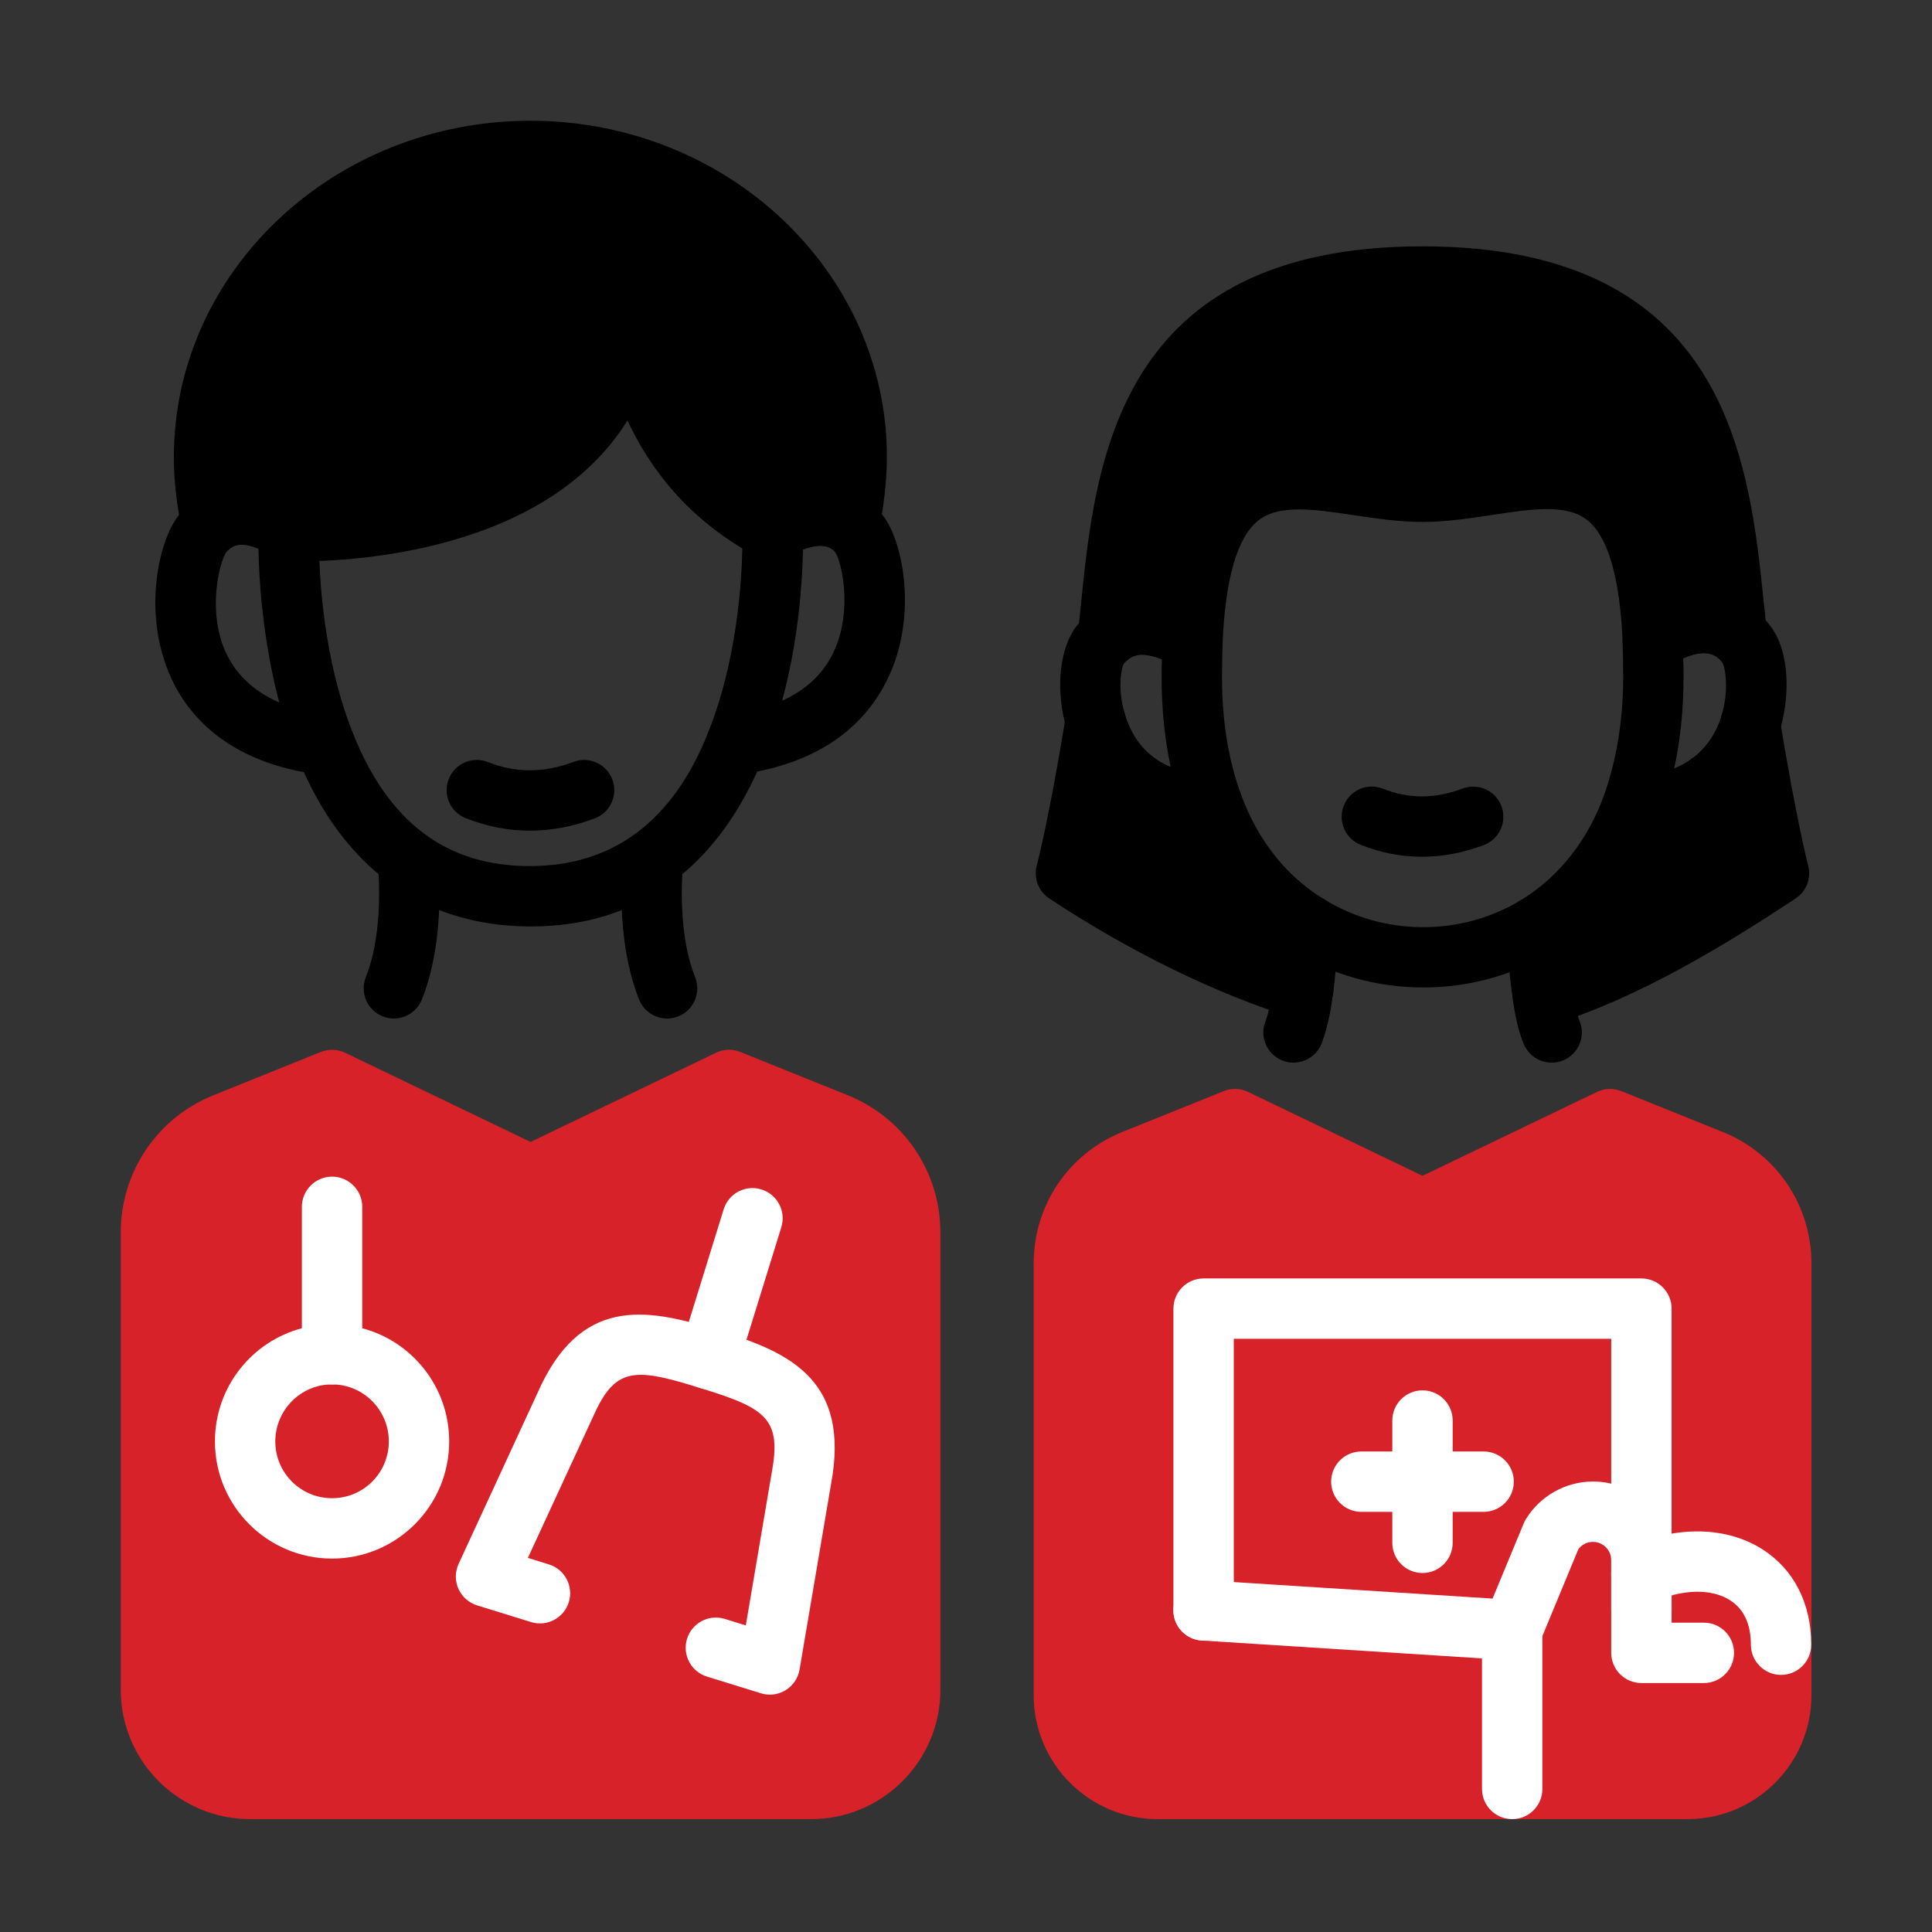 <?xml version="1.0" encoding="UTF-8"?> <svg xmlns="http://www.w3.org/2000/svg" width="64" height="64" viewBox="0 0 64 64" fill="none"><rect x="0" y="0" width="64" height="64" fill="#333333" stroke="none"/><path d="M28.077 36.279L24.526 34.848C24.265 34.743 23.972 34.752 23.718 34.874L17.576 37.828L11.433 34.874C11.179 34.753 10.886 34.744 10.625 34.848L7.075 36.279C5.207 37.032 4 38.82 4 40.834V55.976C4 58.339 5.922 60.261 8.285 60.261H26.867C29.23 60.261 31.152 58.339 31.152 55.976V40.834C31.152 38.82 29.945 37.032 28.077 36.279Z" fill="#D72229"></path><path d="M17.59 30.69C13.988 30.69 11.323 28.741 9.842 25.053C9.636 24.541 9.884 23.958 10.397 23.753C10.909 23.547 11.491 23.795 11.697 24.308C12.882 27.257 14.796 28.69 17.549 28.69C20.302 28.69 22.282 27.209 23.45 24.289C23.655 23.776 24.234 23.526 24.75 23.732C25.263 23.937 25.512 24.519 25.307 25.032C23.827 28.734 21.159 30.69 17.59 30.69Z" fill="black"></path><path d="M17.553 27.517C16.837 27.517 16.127 27.379 15.428 27.104C14.914 26.901 14.662 26.321 14.865 25.807C15.067 25.293 15.649 25.04 16.162 25.244C17.092 25.61 18.017 25.609 18.995 25.239C19.511 25.043 20.089 25.303 20.284 25.821C20.479 26.338 20.219 26.915 19.702 27.11C18.983 27.382 18.264 27.517 17.553 27.517Z" fill="black"></path><path d="M22.099 33.74C21.702 33.74 21.327 33.502 21.17 33.111C20.354 31.07 20.627 28.549 20.639 28.443C20.701 27.895 21.191 27.493 21.743 27.562C22.291 27.623 22.686 28.118 22.626 28.666C22.624 28.687 22.4 30.802 23.027 32.369C23.232 32.882 22.983 33.464 22.469 33.669C22.347 33.717 22.222 33.741 22.098 33.741L22.099 33.74Z" fill="black"></path><path d="M13.047 33.74C12.923 33.74 12.798 33.717 12.676 33.668C12.163 33.463 11.914 32.881 12.118 32.368C12.744 30.801 12.521 28.686 12.519 28.665C12.458 28.117 12.853 27.622 13.402 27.561C13.955 27.493 14.444 27.894 14.506 28.442C14.518 28.548 14.791 31.07 13.975 33.11C13.819 33.501 13.443 33.739 13.046 33.739L13.047 33.74Z" fill="black"></path><path d="M17.57 4C11.058 4 5.76 8.998 5.76 15.14C5.76 15.965 5.857 16.792 6.047 17.599C6.125 17.931 6.367 18.2 6.688 18.313C7.009 18.427 7.367 18.368 7.635 18.158C8.094 17.801 8.963 18.392 8.966 18.394C9.126 18.512 9.318 18.58 9.517 18.588C9.562 18.59 9.711 18.595 9.944 18.595C11.68 18.595 18.071 18.29 20.787 13.929C21.725 15.933 23.162 17.431 25.133 18.473C25.447 18.638 25.826 18.625 26.129 18.438C26.485 18.217 27.182 17.911 27.535 18.172C27.807 18.373 28.162 18.424 28.479 18.306C28.796 18.188 29.032 17.918 29.106 17.588C29.275 16.834 29.38 15.896 29.38 15.139C29.38 8.996 24.082 4 17.57 4Z" fill="black"></path><path d="M12 44C11.68 43.91 11.35 43.86 11 43.86C10.65 43.86 10.32 43.91 10 44C8.34 44.44 7.12 45.95 7.12 47.75C7.12 49.89 8.86 51.63 11 51.63C13.14 51.63 14.88 49.89 14.88 47.75C14.88 45.95 13.66 44.44 12 44ZM11 49.63C9.96 49.63 9.12 48.79 9.12 47.75C9.12 46.71 9.96 45.86 11 45.86C12.04 45.86 12.88 46.71 12.88 47.75C12.88 48.79 12.04 49.63 11 49.63Z" fill="white"></path><path d="M11 45.862C10.448 45.862 10 45.414 10 44.862V39.978C10 39.426 10.448 38.978 11 38.978C11.552 38.978 12 39.426 12 39.978V44.862C12 45.414 11.552 45.862 11 45.862Z" fill="white"></path><path d="M25.501 56.137C25.402 56.137 25.302 56.122 25.205 56.092L23.418 55.539C22.891 55.376 22.595 54.816 22.759 54.288C22.922 53.761 23.483 53.465 24.01 53.629L24.706 53.844L25.558 48.823C25.897 47.023 25.4 46.663 23.298 46.012L23.076 45.944C20.971 45.291 20.357 45.307 19.629 46.967L17.487 51.607L18.183 51.823C18.71 51.986 19.006 52.546 18.842 53.074C18.678 53.602 18.118 53.897 17.591 53.733L15.804 53.18C15.529 53.095 15.304 52.895 15.186 52.632C15.068 52.369 15.071 52.068 15.192 51.806L17.805 46.146C19.207 42.955 21.377 43.323 23.665 44.033L23.887 44.101C26.177 44.81 28.175 45.731 27.527 49.176L26.487 55.304C26.439 55.588 26.27 55.838 26.025 55.989C25.866 56.087 25.684 56.137 25.501 56.137Z" fill="white"></path><path d="M23.483 46.023C23.385 46.023 23.285 46.008 23.187 45.978C22.66 45.815 22.364 45.255 22.528 44.727L23.972 40.061C24.136 39.533 24.695 39.237 25.223 39.402C25.75 39.565 26.046 40.125 25.882 40.653L24.438 45.319C24.305 45.748 23.91 46.023 23.483 46.023Z" fill="white"></path><path d="M57.064 37.497L53.71 36.145C53.449 36.039 53.155 36.049 52.903 36.171L47.123 38.95L41.343 36.171C41.091 36.05 40.797 36.04 40.536 36.145L37.181 37.497C35.395 38.217 34.242 39.926 34.242 41.851V56.158C34.242 58.42 36.083 60.261 38.346 60.261H55.902C58.165 60.261 60.006 58.42 60.006 56.158V41.851C60.006 39.926 58.852 38.217 57.067 37.497H57.064Z" fill="#D72229"></path><path d="M41.11 26.32C40.69 25.17 40.48 23.86 40.48 22.44C40.48 22.03 40.49 21.66 40.5 21.3V21.26C40.5 20.92 40.32 20.59 40.03 20.41C38.56 19.46 37.07 19.43 36.09 20.31C35.95 20.42 35.84 20.53 35.75 20.64C35.71 20.68 35.69 20.71 35.66 20.74C35.13 21.43 34.97 22.7 35.27 23.92C35.28 23.98 35.29 24.04 35.31 24.1C35.32 24.17 35.34 24.23 35.37 24.29C36.02 26.4 37.81 27.65 40.17 27.66C40.5 27.66 40.8 27.5 40.99 27.24C41.18 26.97 41.22 26.63 41.11 26.32ZM38.46 25.26C38.37 25.2 38.28 25.14 38.19 25.07C38.15 25.04 38.11 25.01 38.08 24.98C37.87 24.8 37.71 24.61 37.59 24.41C37.54 24.33 37.5 24.25 37.46 24.17C37.38 24.01 37.31 23.85 37.27 23.69C37.27 23.67 37.26 23.65 37.25 23.63V23.61C37.01 22.8 37.15 22.12 37.23 21.98C37.25 21.96 37.27 21.94 37.31 21.9C37.33 21.88 37.35 21.87 37.37 21.85C37.59 21.66 37.89 21.66 38.17 21.74C38.28 21.76 38.39 21.8 38.49 21.84V21.85C38.48 22.05 38.48 22.23 38.48 22.44C38.48 23.48 38.58 24.47 38.78 25.41C38.67 25.36 38.56 25.31 38.46 25.26Z" fill="black"></path><path d="M58.63 20.72C58.58 20.66 58.54 20.6 58.49 20.55C58.39 20.44 58.28 20.33 58.16 20.23C56.73 19.08 54.91 19.86 54.15 20.43C53.9 20.61 53.75 20.91 53.75 21.23V21.27C53.76 21.63 53.77 22.01 53.77 22.42C53.77 23.86 53.55 25.18 53.13 26.36C53.02 26.67 53.06 27.01 53.25 27.28C53.44 27.54 53.75 27.7 54.07 27.7C56.45 27.69 58.2 26.49 58.9 24.41C58.93 24.35 58.95 24.29 58.96 24.22C58.98 24.17 58.99 24.12 59 24.07V24.06C59.34 22.77 59.2 21.42 58.63 20.72ZM56.47 24.74C56.43 24.79 56.38 24.84 56.33 24.89C56.24 24.98 56.15 25.06 56.04 25.13C55.89 25.25 55.73 25.34 55.53 25.43C55.51 25.44 55.48 25.45 55.46 25.46V25.45C55.67 24.49 55.77 23.48 55.77 22.42C55.77 22.21 55.77 22.01 55.76 21.81C55.83 21.78 55.91 21.74 55.99 21.72C56.25 21.63 56.56 21.59 56.8 21.72C56.83 21.73 56.87 21.76 56.9 21.78V21.79C56.91 21.79 56.91 21.8 56.92 21.8C56.96 21.84 57.01 21.89 57.05 21.94C57.15 22.1 57.29 22.86 57.02 23.73C57.02 23.74 57.01 23.76 57.01 23.78C57.01 23.79 57 23.81 57 23.82C56.91 24.08 56.77 24.36 56.58 24.61C56.55 24.65 56.51 24.7 56.47 24.74Z" fill="black"></path><path d="M47.148 32.711C45.631 32.711 44.114 32.3 42.792 31.48C42.323 31.189 42.178 30.572 42.47 30.103C42.762 29.633 43.378 29.488 43.847 29.781C45.835 31.015 48.407 31.026 50.398 29.808C50.868 29.519 51.483 29.667 51.773 30.139C52.061 30.61 51.913 31.225 51.442 31.514C50.137 32.312 48.643 32.712 47.149 32.712L47.148 32.711Z" fill="black"></path><path d="M47.104 28.381C46.42 28.381 45.743 28.25 45.077 27.987C44.563 27.785 44.311 27.204 44.514 26.69C44.716 26.176 45.294 25.922 45.811 26.127C46.675 26.467 47.539 26.466 48.448 26.122C48.964 25.926 49.542 26.186 49.737 26.704C49.932 27.221 49.672 27.798 49.155 27.993C48.469 28.252 47.784 28.382 47.105 28.382L47.104 28.381Z" fill="black"></path><path d="M51.4 35.201C51.009 35.201 50.638 34.97 50.477 34.587C50.273 34.099 50.169 33.519 50.118 33.118C50.048 32.57 50.435 32.069 50.983 31.999C51.53 31.924 52.032 32.315 52.102 32.864C52.152 33.252 52.232 33.598 52.323 33.815C52.536 34.324 52.297 34.91 51.787 35.124C51.661 35.177 51.53 35.202 51.401 35.202L51.4 35.201Z" fill="black"></path><path d="M42.85 35.201C42.732 35.201 42.613 35.18 42.496 35.136C41.979 34.941 41.719 34.364 41.915 33.847C42.02 33.568 42.116 33.13 42.178 32.645C42.248 32.098 42.746 31.711 43.296 31.779C43.844 31.849 44.232 32.349 44.162 32.897C44.104 33.353 43.992 34.01 43.785 34.555C43.634 34.955 43.253 35.201 42.85 35.201Z" fill="black"></path><path d="M58.435 20.039C57.956 15.309 57.233 8.16 47.12 8.16C37.007 8.16 36.284 15.309 35.806 20.04L35.707 20.989C35.661 21.401 35.874 21.798 36.242 21.989C36.608 22.177 37.056 22.122 37.367 21.847C37.837 21.427 38.693 21.928 38.958 22.1C39.123 22.206 39.312 22.26 39.501 22.26C39.658 22.26 39.816 22.223 39.96 22.148C40.278 21.983 40.484 21.661 40.5 21.302C40.59 19.181 40.981 17.821 41.661 17.26C42.349 16.693 43.506 16.866 44.847 17.066C45.585 17.176 46.348 17.29 47.122 17.29C47.905 17.29 48.676 17.173 49.421 17.06C50.76 16.856 51.915 16.682 52.598 17.243C53.274 17.8 53.663 19.156 53.753 21.272C53.769 21.64 53.99 21.966 54.322 22.126C54.654 22.285 55.051 22.247 55.35 22.031C55.359 22.024 56.35 21.341 56.906 21.789C57.221 22.042 57.658 22.081 58.013 21.886C58.368 21.692 58.571 21.303 58.527 20.9L58.438 20.038L58.435 20.039Z" fill="black"></path><path d="M43.841 29.776C42.604 29.021 41.66 27.825 41.11 26.317C40.966 25.924 40.593 25.662 40.175 25.66C38.236 25.652 37.515 24.549 37.253 23.626C37.125 23.175 36.692 22.875 36.233 22.901C35.766 22.928 35.379 23.276 35.304 23.739C34.761 27.075 34.348 28.659 34.344 28.675C34.235 29.09 34.402 29.528 34.76 29.764C37.451 31.542 40.335 32.95 42.879 33.726C42.975 33.755 43.073 33.769 43.171 33.769C43.361 33.769 43.549 33.715 43.713 33.609C43.96 33.45 44.125 33.19 44.163 32.898C44.287 31.948 44.315 31.007 44.321 30.647C44.327 30.293 44.144 29.961 43.841 29.776Z" fill="black"></path><path d="M36.29 24.895C35.738 24.895 35.29 24.452 35.29 23.9V23.89C35.29 23.338 35.738 22.89 36.29 22.89C36.842 22.89 37.29 23.338 37.29 23.89C37.29 24.442 36.842 24.895 36.29 24.895Z" fill="black"></path><path d="M59.898 28.681C59.894 28.666 59.501 27.12 58.966 23.868C58.891 23.412 58.513 23.066 58.052 23.033C57.597 23.009 57.167 23.286 57.027 23.727C56.741 24.623 55.996 25.693 54.065 25.701C53.647 25.703 53.273 25.965 53.13 26.359C52.586 27.851 51.641 29.044 50.396 29.809C50.095 29.995 49.914 30.325 49.92 30.678C49.927 31.085 49.961 32.14 50.123 33.149C50.169 33.435 50.336 33.687 50.581 33.839C50.741 33.939 50.925 33.99 51.11 33.99C51.208 33.99 51.307 33.975 51.403 33.946C54.294 33.061 57.239 31.246 59.482 29.764C59.838 29.529 60.005 29.093 59.899 28.68L59.898 28.681Z" fill="black"></path><path d="M57.98 25.025C57.428 25.025 56.98 24.582 56.98 24.03V24.02C56.98 23.468 57.428 23.02 57.98 23.02C58.532 23.02 58.98 23.468 58.98 24.02C58.98 24.572 58.532 25.025 57.98 25.025Z" fill="black"></path><path d="M54.374 54.346C53.822 54.346 53.374 53.898 53.374 53.346V44.35H40.871V53.346C40.871 53.898 40.423 54.346 39.871 54.346C39.319 54.346 38.871 53.898 38.871 53.346V43.35C38.871 42.798 39.319 42.35 39.871 42.35H54.374C54.926 42.35 55.374 42.798 55.374 43.35V53.346C55.374 53.898 54.926 54.346 54.374 54.346Z" fill="white"></path><path d="M47.122 52.108C46.57 52.108 46.122 51.66 46.122 51.108V47.057C46.122 46.505 46.57 46.057 47.122 46.057C47.674 46.057 48.122 46.505 48.122 47.057V51.108C48.122 51.66 47.674 52.108 47.122 52.108Z" fill="white"></path><path d="M49.147 50.082H45.096C44.544 50.082 44.096 49.634 44.096 49.082C44.096 48.53 44.544 48.082 45.096 48.082H49.147C49.699 48.082 50.147 48.53 50.147 49.082C50.147 49.634 49.699 50.082 49.147 50.082Z" fill="white"></path><path d="M50.093 60.261C49.541 60.261 49.093 59.813 49.093 59.261V54.937L39.806 54.344C39.255 54.309 38.837 53.833 38.872 53.282C38.907 52.731 39.38 52.322 39.934 52.348L50.157 53.001C50.683 53.035 51.093 53.472 51.093 53.999V59.261C51.093 59.813 50.645 60.261 50.093 60.261Z" fill="white"></path><path d="M56.442 55.753H54.374C53.822 55.753 53.374 55.305 53.374 54.753V51.682C53.374 51.348 53.103 51.077 52.769 51.077C52.576 51.077 52.4 51.166 52.286 51.317L51.018 54.38C50.807 54.89 50.221 55.132 49.712 54.922C49.202 54.711 48.959 54.126 49.17 53.616L50.475 50.464C50.495 50.416 50.518 50.37 50.545 50.326C51.015 49.556 51.867 49.077 52.769 49.077C54.206 49.077 55.374 50.246 55.374 51.682V53.753H56.442C56.994 53.753 57.442 54.201 57.442 54.753C57.442 55.305 56.994 55.753 56.442 55.753Z" fill="white"></path><path d="M59 55.483C58.448 55.483 58 55.035 58 54.483C58 53.801 57.77 53.306 57.315 53.013C56.7 52.616 55.731 52.636 54.784 53.064C54.283 53.29 53.689 53.067 53.461 52.564C53.234 52.061 53.458 51.468 53.961 51.241C55.545 50.528 57.203 50.563 58.399 51.333C59.43 52 59.999 53.118 59.999 54.483C59.999 55.035 59.552 55.483 59 55.483Z" fill="white"></path><path d="M11.7 24.31C10.85 22.2 10.63 19.86 10.58 18.59C10.55 18 10.56 17.63 10.56 17.62C10.57 17.29 10.42 16.98 10.15 16.79C9.39 16.22 7.74 15.54 6.43 16.56C6.25 16.69 6.07 16.87 5.93 17.05C5.93 17.057 5.927 17.063 5.92 17.07C5.25 17.91 4.75 20.23 5.58 22.25C6.09 23.51 7.29 25.06 10.07 25.58C10.25 25.62 10.44 25.65 10.64 25.67C10.69 25.68 10.73 25.68 10.77 25.68C11.08 25.68 11.37 25.54 11.56 25.29C11.78 25.01 11.83 24.64 11.7 24.31ZM7.46 21.57C6.86 20.2 7.28 18.6 7.49 18.3C7.54 18.24 7.58 18.2 7.64 18.16C7.74 18.08 7.87 18.04 8 18.04C8.19 18.04 8.39 18.1 8.56 18.18C8.58 19.15 8.69 21.15 9.25 23.27C8.4 22.9 7.8 22.33 7.46 21.57Z" fill="black"></path><path d="M29.25 17.08C29.24 17.07 29.23 17.05 29.21 17.04C29.06 16.84 28.88 16.66 28.73 16.57C27.76 15.85 26.4 15.92 25.07 16.74C24.77 16.93 24.59 17.27 24.6 17.62C24.6 17.63 24.61 17.82 24.59 18.16C24.57 19.27 24.41 21.91 23.45 24.28C23.45 24.29 23.44 24.3 23.44 24.31V24.32C23.32 24.64 23.38 25 23.59 25.27C23.78 25.52 24.07 25.66 24.38 25.66C24.42 25.66 24.47 25.66 24.51 25.65C24.71 25.62 24.9 25.59 25.08 25.56C27.85 25.01 29.03 23.44 29.55 22.16C30.36 20.16 29.88 17.88 29.25 17.08ZM27.65 21.52C27.32 22.27 26.74 22.84 25.91 23.21C26.47 21.15 26.58 19.19 26.6 18.21V18.2H26.62C26.72 18.16 26.83 18.13 26.93 18.11C27.15 18.07 27.36 18.07 27.53 18.17C27.55 18.18 27.56 18.19 27.58 18.2C27.58 18.2 27.59 18.21 27.6 18.22C27.62 18.24 27.64 18.26 27.67 18.3C27.87 18.59 28.25 20.16 27.65 21.52Z" fill="black"></path></svg> 